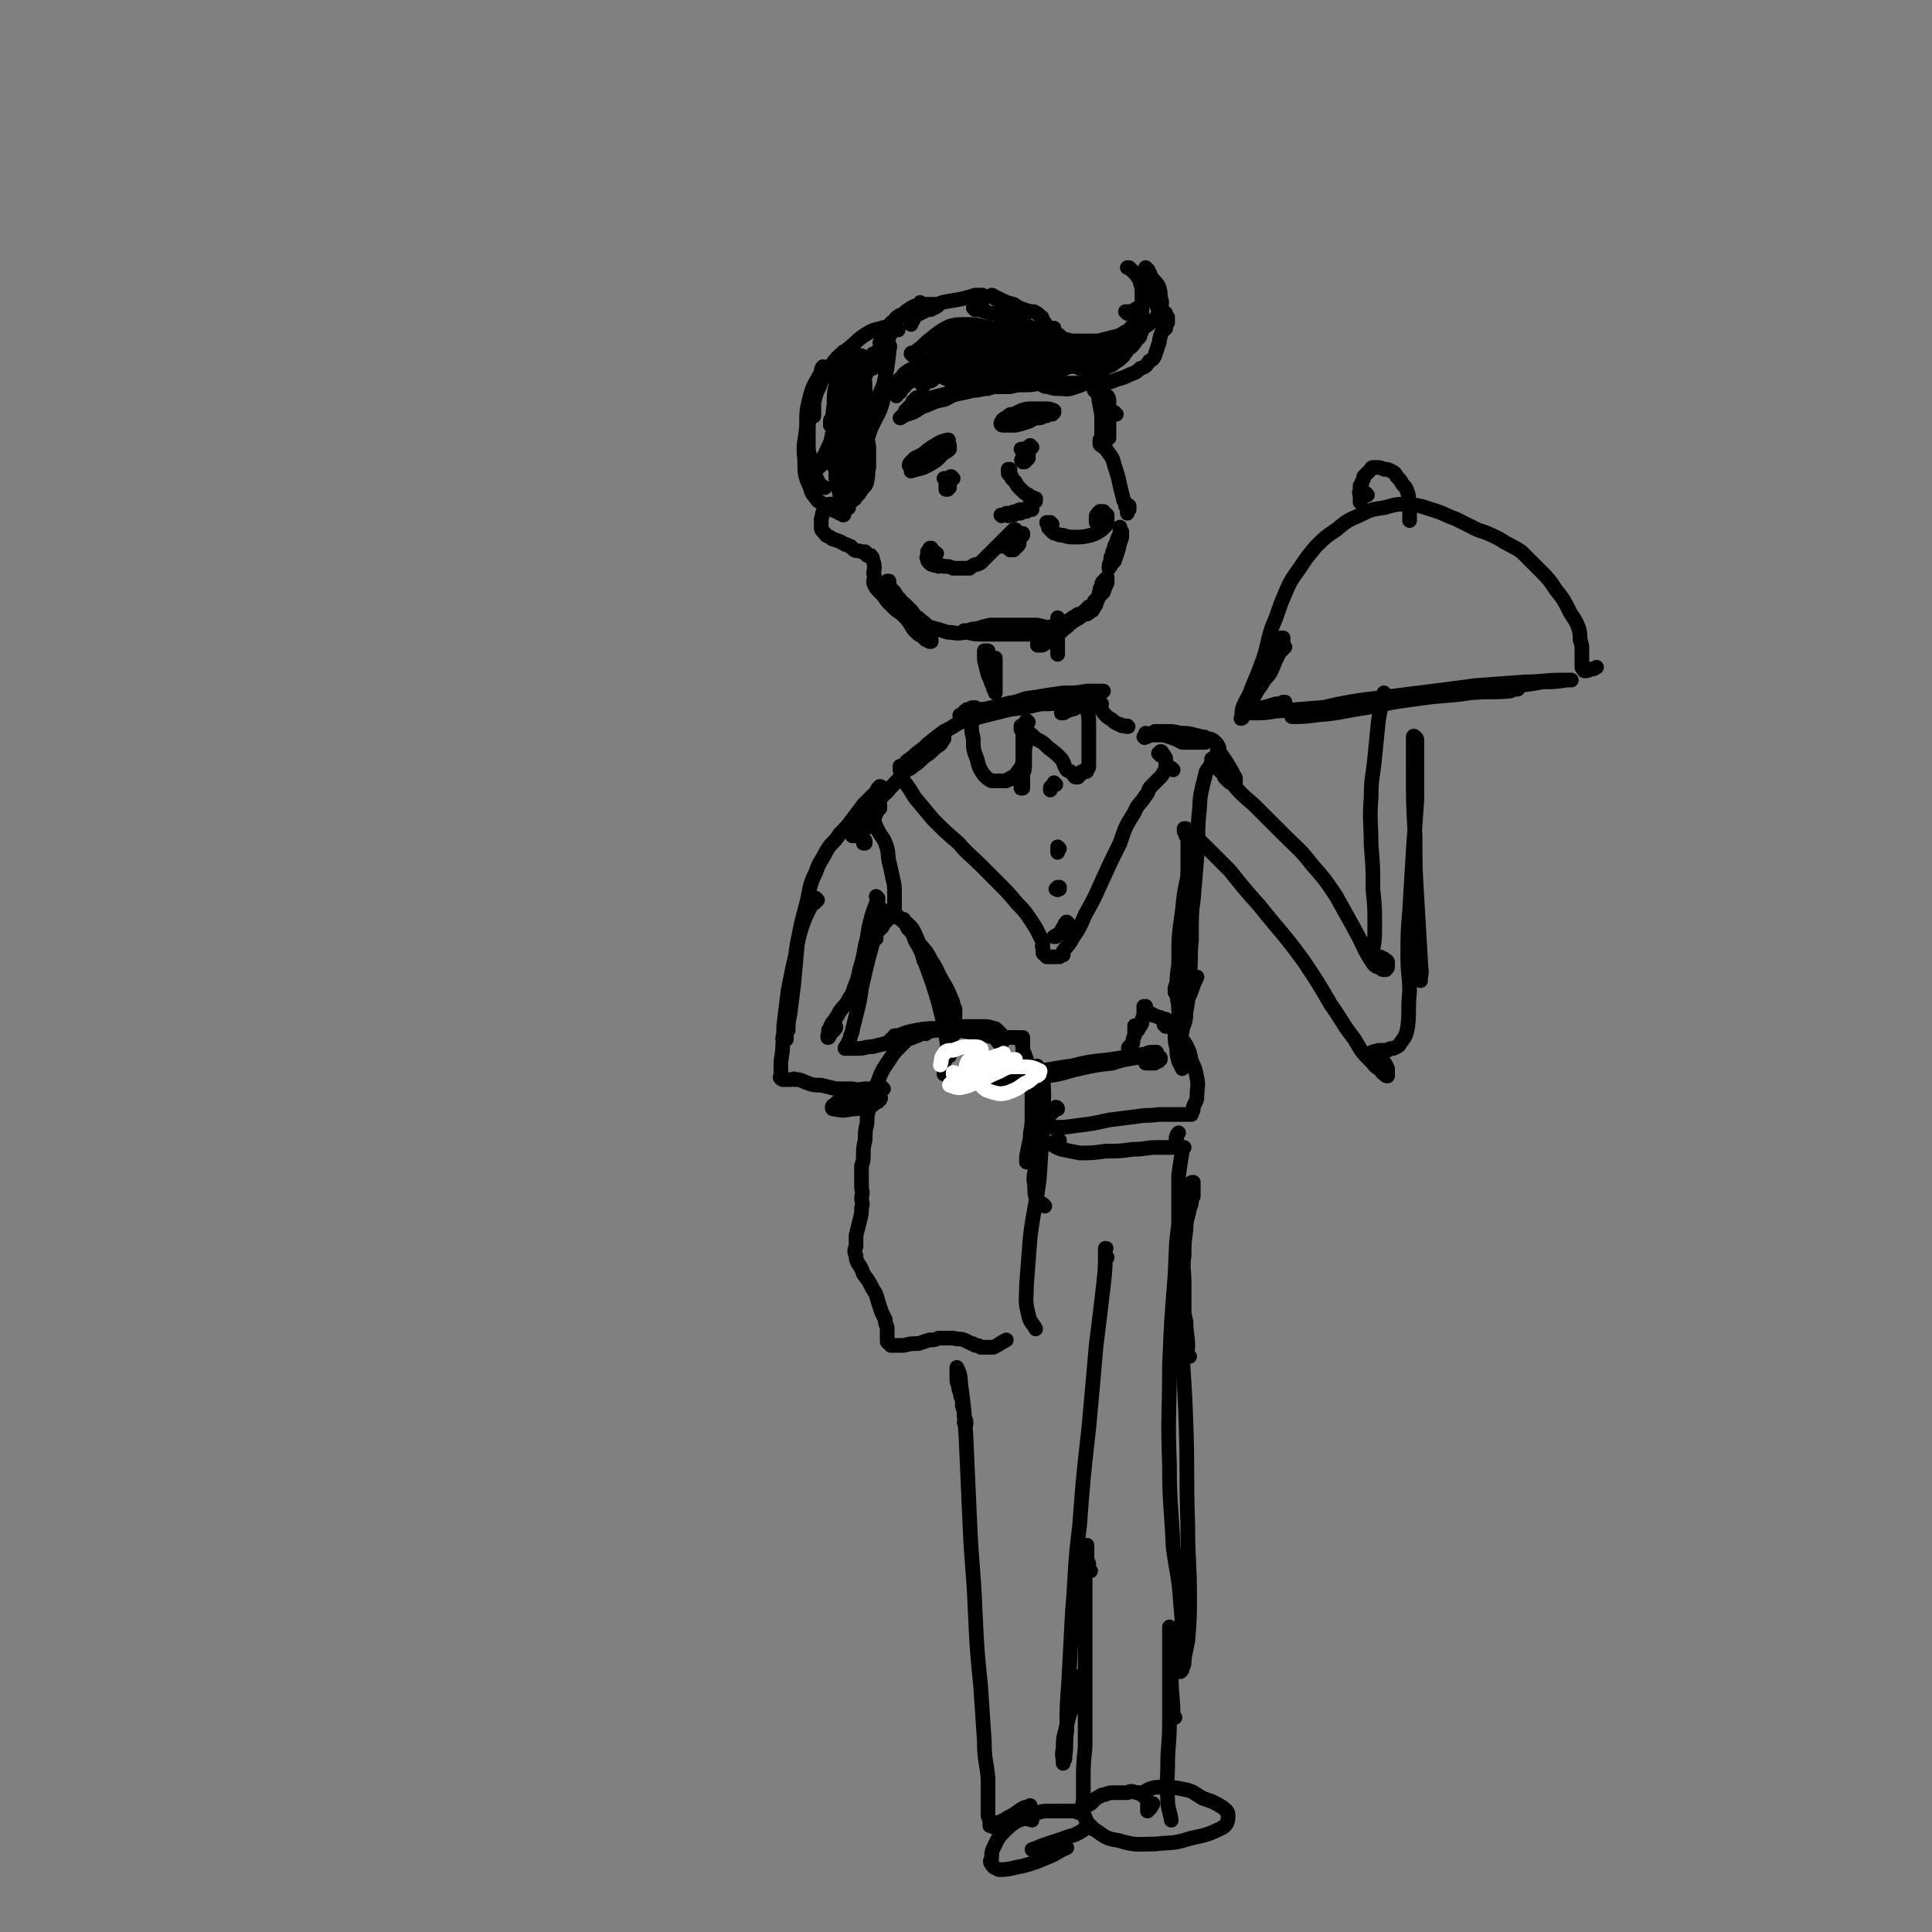 <svg viewBox='0 0 1054 1054' version='1.1' xmlns='http://www.w3.org/2000/svg' xmlns:xlink='http://www.w3.org/1999/xlink'><rect x="0" y="0" width="1054" height="1054" fill="#808080" stroke="none"/><g fill='none' stroke='rgb(0,0,0)' stroke-width='8' stroke-linecap='round' stroke-linejoin='round'><path d='M492,173c-1,0 -1,-1 -1,-1 -1,0 0,1 -1,1 0,1 -1,1 -2,2 -1,1 -1,1 -2,3 -1,1 -1,1 -2,2 0,0 0,0 -1,1 0,0 0,0 0,0 0,0 0,-1 0,-1 0,-1 0,-1 1,-1 0,-1 0,-1 1,-1 0,0 0,0 0,0 -1,2 -1,2 -1,4 -1,2 -1,1 -2,3 -1,2 0,2 -1,3 0,1 0,1 -1,2 0,0 0,0 0,0 0,0 0,0 1,-1 1,-2 1,-2 2,-3 1,-1 1,-1 2,-2 0,-1 0,-1 0,-2 1,0 1,0 1,0 0,0 0,0 -1,1 0,1 -1,1 -1,2 -1,1 -1,1 -2,2 0,0 0,1 -1,1 0,0 0,0 0,0 -1,0 0,0 0,-1 0,-1 -1,-1 0,-3 1,-1 1,-1 2,-3 1,-2 1,-2 2,-3 1,-2 1,-2 3,-3 1,-2 1,-2 4,-3 2,-2 2,-2 5,-4 2,-1 2,-1 5,-2 1,0 1,0 3,0 1,0 1,0 3,0 1,0 1,0 2,0 1,0 1,0 1,0 0,0 0,0 0,0 0,1 1,1 0,1 -1,1 -1,1 -2,1 -1,1 -1,1 -3,1 -1,0 -1,0 -2,1 -1,0 -1,0 -2,1 0,0 -1,0 -1,0 2,-1 2,-2 4,-2 4,-2 4,-2 9,-4 5,-1 6,-1 11,-2 4,-1 4,-1 7,-2 1,0 1,0 2,0 1,0 1,0 2,0 0,0 0,0 0,1 0,1 1,1 0,2 0,1 -1,1 -2,1 0,1 0,1 -1,2 -1,0 -1,0 -2,1 0,0 0,0 0,0 0,0 0,0 0,0 1,1 1,1 1,1 2,0 2,0 3,0 2,1 2,1 3,1 2,1 2,1 4,1 3,1 3,1 5,2 4,1 4,1 8,2 3,1 3,1 6,3 2,1 2,1 3,2 2,1 2,1 3,1 2,1 2,1 3,2 1,0 1,0 2,1 1,0 1,0 2,1 0,0 0,0 1,1 0,0 0,0 0,0 0,0 0,0 0,0 0,-1 0,0 0,-1 -1,0 -1,0 -1,0 -1,-1 -1,-1 -2,-2 -2,-1 -2,-1 -3,-1 -2,-1 -2,-1 -4,-1 -1,-1 -1,-1 -3,-1 0,0 0,0 -1,0 '/><path d='M551,170c0,0 -1,-1 -1,-1 0,0 1,0 0,0 0,1 0,1 0,0 -1,0 -1,0 -1,0 -1,-1 -1,-1 -1,-1 -1,-1 -1,-1 -2,-2 0,-1 0,-1 -1,-2 -1,-1 -1,-1 -2,-1 0,-1 0,-1 -1,-1 0,-1 -1,-1 -1,-1 0,0 0,0 0,0 2,1 2,1 4,2 4,2 4,2 8,3 3,2 3,2 6,3 3,1 3,1 5,1 2,1 2,1 4,3 1,0 0,1 1,2 1,1 1,1 2,3 1,1 1,1 2,2 0,1 0,1 1,2 0,1 0,1 1,2 0,0 0,1 1,1 0,0 0,0 1,0 0,0 0,0 0,0 0,0 0,0 0,-1 0,0 0,0 0,-1 0,0 0,0 0,0 0,0 0,0 0,0 0,0 -1,-1 -1,-1 0,0 1,1 2,1 0,0 0,0 0,0 0,0 0,0 0,0 0,0 0,0 0,0 0,0 0,0 0,0 0,0 0,0 0,0 -1,0 -1,0 -1,0 -1,0 -1,0 -1,0 -1,0 -1,0 -1,-1 0,0 0,0 0,0 0,-1 0,-1 0,-1 0,-1 0,-1 0,-1 0,0 0,0 0,0 0,-1 0,-1 0,-1 0,0 0,0 0,0 0,1 0,0 -1,0 0,0 1,0 1,0 0,1 0,1 0,1 0,1 0,1 0,1 1,0 1,0 1,1 1,0 1,0 1,1 0,0 0,0 1,1 1,0 1,0 1,0 1,1 1,1 2,1 2,1 2,0 3,1 1,0 1,0 3,0 2,0 2,0 5,0 3,0 3,0 7,0 4,-1 4,-1 8,-2 4,-1 4,-1 7,-3 3,-1 3,-2 5,-3 1,-1 2,-1 2,-3 2,-3 2,-3 2,-6 0,-4 0,-4 0,-9 0,-3 0,-3 -1,-6 0,-2 -1,-2 -2,-4 -1,-1 -1,-1 -2,-2 -1,-1 -1,-1 -2,-2 0,0 0,0 -1,0 0,0 0,0 0,0 '/><path d='M615,171c0,0 -1,-1 -1,-1 0,0 0,0 1,0 2,0 2,0 4,-1 3,-2 4,-2 6,-5 2,-1 2,-1 2,-3 1,-2 1,-2 1,-3 0,-2 0,-2 0,-4 0,-2 -1,-2 -2,-4 0,-1 0,-1 -1,-2 0,-1 0,-1 0,-2 -1,0 -1,0 0,0 0,0 0,0 1,1 1,1 1,2 2,4 2,3 2,2 4,5 1,3 1,3 1,6 1,3 1,3 0,6 -1,2 -1,3 -2,5 -3,3 -3,3 -6,5 -4,3 -4,2 -9,4 -3,2 -3,2 -7,3 -2,1 -2,1 -5,1 -1,1 -1,1 -2,1 '/><path d='M500,168c0,0 -1,-1 -1,-1 0,0 0,1 0,2 0,2 -1,1 -1,3 -1,1 -1,1 -1,2 0,0 0,1 0,1 0,0 0,0 1,0 1,-2 1,-2 2,-4 1,-1 1,-1 1,-2 1,-1 1,-2 1,-3 0,0 0,-1 0,-1 0,0 -1,1 -1,2 -1,2 -1,2 -2,4 0,2 0,2 -1,3 0,1 0,1 -1,2 0,1 0,1 0,1 0,0 0,0 0,0 '/><path d='M490,180c0,0 -1,-1 -1,-1 0,0 0,0 0,0 0,0 -1,0 -1,0 0,0 0,0 -1,0 -1,0 -1,0 -2,0 -2,0 -2,-1 -4,0 -4,1 -5,1 -8,3 -5,3 -5,4 -10,8 -5,4 -6,4 -10,10 -4,5 -4,5 -6,11 -2,4 -2,4 -3,9 0,3 0,3 0,5 0,1 0,1 0,2 '/><path d='M450,201c0,0 -1,-1 -1,-1 -1,1 -1,2 -1,3 -3,6 -4,6 -6,13 -2,8 -2,8 -2,17 -1,9 -2,9 -1,18 0,8 0,8 3,15 1,4 2,4 4,7 3,2 3,2 6,4 2,1 2,1 4,2 1,0 1,0 2,1 1,0 1,0 2,0 0,0 0,0 0,1 0,0 0,0 0,0 1,0 0,-1 0,-1 0,0 0,0 0,1 0,0 0,0 0,-1 0,0 0,0 0,-1 0,-1 -1,-1 -1,-2 -1,-4 0,-4 -1,-8 -1,-4 -1,-4 -2,-8 0,-2 0,-2 0,-4 -1,-3 -1,-3 -1,-5 0,-2 0,-2 0,-4 '/><path d='M470,199c0,-1 -1,-1 -1,-1 1,-1 2,0 3,-1 2,-1 2,-2 4,-3 0,-1 0,-1 1,-1 1,-1 1,-1 2,-1 0,0 0,0 1,0 0,-1 0,-1 1,0 0,0 0,0 0,0 1,0 1,0 1,0 1,0 1,0 1,0 0,0 0,0 1,0 0,0 0,0 0,0 -1,0 -1,0 -1,0 0,0 0,0 -1,0 '/><path d='M481,188c-1,0 -1,-1 -1,-1 0,0 0,0 0,0 0,0 1,0 1,0 1,2 1,2 1,4 1,5 1,5 1,11 0,7 1,7 -1,15 -2,9 -3,8 -7,17 -3,9 -3,9 -7,18 -2,8 -2,8 -5,15 -1,3 -1,2 -2,5 0,1 0,1 0,2 0,0 0,1 0,1 2,0 2,0 4,-2 2,-1 1,-1 3,-3 1,-1 1,-1 2,-3 1,-1 1,-1 2,-2 1,-2 1,-2 1,-3 1,-4 0,-4 1,-7 0,-5 0,-6 0,-11 -1,-6 -1,-6 -1,-13 -1,-8 0,-8 -1,-16 0,-6 0,-6 -1,-13 0,-3 0,-3 0,-6 0,-1 0,-1 -1,-2 0,0 -1,0 -1,0 -1,7 -1,7 -2,14 -1,9 -1,9 -2,19 -1,9 -1,9 -2,19 0,5 0,5 -1,11 0,1 0,1 0,2 0,0 0,1 0,1 1,-5 2,-5 3,-9 2,-7 2,-7 3,-14 1,-9 1,-9 2,-17 1,-6 1,-6 1,-11 0,-1 1,-1 0,-1 -1,3 -2,3 -3,7 -2,9 -2,9 -3,18 -2,7 -1,7 -2,15 0,5 0,5 0,9 0,2 -1,3 0,3 2,1 3,1 5,1 2,-1 2,-2 3,-3 '/><path d='M489,214c0,0 -1,0 -1,-1 0,0 0,0 0,0 1,-2 1,-2 1,-3 1,-2 1,-3 3,-4 1,-2 1,-2 4,-4 2,-1 2,-1 5,-1 2,-1 2,-1 4,-2 2,0 2,0 3,-1 0,0 0,0 1,0 0,0 0,0 0,0 0,1 0,1 -1,1 -2,2 -2,1 -5,3 -2,1 -2,1 -4,2 -1,1 -1,1 -2,2 -1,0 -1,0 -2,1 0,0 1,0 1,0 3,-2 3,-2 7,-3 4,-2 4,-2 8,-3 2,-1 2,-1 4,-2 1,0 1,0 2,0 0,0 0,0 1,0 0,0 0,1 0,1 -1,1 -1,1 -1,1 -1,1 -2,1 -3,2 -1,1 -1,1 -2,2 -2,1 -2,1 -3,2 -1,1 -1,1 -3,1 -1,1 -1,1 -2,2 0,0 0,0 -1,0 '/><path d='M489,216c0,-1 -1,-1 -1,-1 0,-1 1,0 1,0 0,0 0,0 0,0 0,1 -1,0 -1,0 0,0 1,0 1,0 1,0 1,-1 2,-1 1,-1 0,-1 1,-2 3,-2 2,-3 5,-4 4,-2 4,-2 8,-4 3,-1 3,-2 6,-2 2,-1 2,-1 5,-1 2,0 2,0 5,0 3,1 3,1 6,2 2,1 2,1 4,1 1,0 1,0 3,0 2,0 2,0 3,0 1,0 1,0 3,0 1,-1 1,-1 1,-1 1,0 1,-1 1,-1 0,0 0,0 -1,0 -2,0 -2,0 -4,0 '/><path d='M505,217c-1,0 -1,-1 -1,-1 -1,0 0,1 0,1 -1,0 -1,0 -1,0 -1,0 -1,0 -1,0 0,0 0,0 -1,0 0,0 0,0 0,0 -1,0 -1,0 -1,0 0,0 0,0 -1,1 0,0 0,1 -1,1 0,1 0,1 -1,2 -1,1 -1,1 -2,2 0,1 0,1 -1,1 0,0 0,0 0,0 0,0 1,0 2,-1 2,-2 2,-2 5,-3 3,-2 4,-2 7,-3 4,-1 4,-1 8,-2 3,-1 3,-1 6,-2 3,-1 3,-1 6,-2 2,-1 2,-1 3,-1 1,-1 1,-1 2,-1 1,-1 1,-1 1,-1 1,0 1,-1 1,-1 0,0 0,0 -1,0 -3,2 -3,2 -7,4 -5,2 -5,2 -10,4 -4,2 -4,2 -8,3 -2,1 -2,1 -5,2 -1,1 -1,1 -2,1 -1,1 -1,1 -1,1 0,0 0,0 0,0 4,-1 4,-1 7,-3 5,-1 5,-1 9,-3 4,-2 4,-2 8,-4 4,-2 4,-2 8,-4 2,-2 2,-2 4,-3 1,-1 1,-1 2,-1 0,-1 1,-1 1,-1 -2,1 -2,1 -4,2 -6,3 -6,3 -11,6 -8,4 -8,4 -16,8 -5,3 -5,2 -11,5 -2,1 -2,1 -4,2 -1,1 -1,1 -2,1 0,0 -1,1 -1,1 0,0 1,0 1,-1 3,-1 3,-1 6,-2 4,-2 4,-3 8,-4 4,-2 4,-2 9,-3 3,-1 3,-2 7,-3 5,-1 5,-1 9,-2 4,0 4,-1 8,-1 1,-1 1,0 3,-1 5,0 5,0 9,0 4,-1 4,-1 8,-1 4,0 4,0 8,-1 4,0 4,0 7,0 3,0 3,0 5,0 3,0 3,0 5,0 3,0 3,0 7,0 4,0 4,1 8,0 4,0 4,0 8,-1 4,-2 4,-1 8,-3 4,-2 4,-1 7,-4 3,-1 3,-1 5,-4 2,-1 2,-1 3,-3 1,-3 1,-3 2,-6 1,-2 0,-2 1,-4 0,-1 0,-1 1,-3 1,-1 1,-1 2,-2 0,-2 0,-2 1,-3 0,-1 0,-1 0,-3 -1,-1 -1,-1 -1,-2 -1,-1 -1,-1 -2,-2 -1,-1 -1,-1 -2,-1 -1,-1 -1,-1 -1,-2 -1,-1 -1,-1 -1,-2 0,0 -1,0 -1,0 0,-1 0,-1 0,-1 0,0 1,0 1,1 1,1 1,1 2,3 0,2 0,2 1,3 0,2 0,2 1,3 0,1 0,1 0,1 0,1 0,1 0,1 0,0 0,0 0,-1 0,-1 0,-1 -1,-1 0,-1 0,-1 0,-2 0,0 0,-1 0,-1 0,0 0,0 -1,0 0,1 0,1 0,2 0,1 0,1 0,2 '/><path d='M609,226c0,0 -1,0 -1,-1 0,0 0,1 0,1 0,0 0,0 0,0 -1,0 -1,0 -1,0 0,-1 0,-1 -1,-1 0,-1 0,-1 -1,-2 0,-2 0,-2 -1,-3 0,-1 0,-1 -1,-2 -1,-1 -1,-1 -2,-2 -1,-1 -1,-1 -2,-1 0,-1 0,-1 -1,-1 0,-1 0,-1 -1,-1 0,0 0,0 0,-1 -1,0 0,0 0,-1 0,0 0,0 0,-1 0,0 0,0 0,0 0,0 0,0 0,0 1,2 1,2 1,3 2,4 1,4 2,8 1,5 1,5 1,9 0,3 0,3 0,6 0,1 0,1 0,3 0,1 0,1 0,2 0,0 0,0 0,0 0,0 0,0 0,-1 0,-4 0,-4 0,-8 0,-4 0,-4 0,-9 0,-2 0,-2 1,-4 0,-1 0,-1 1,-2 0,-1 1,-1 1,-1 1,1 1,2 1,4 0,4 0,4 0,8 0,2 0,2 0,5 0,1 0,1 0,2 0,1 0,1 0,2 0,0 0,0 0,1 0,0 0,0 0,1 '/><path d='M601,241c0,0 -1,-1 -1,-1 0,0 0,0 0,1 0,0 0,0 0,0 0,0 0,0 0,0 0,0 0,0 0,1 0,1 1,1 1,1 2,2 2,1 3,3 3,4 3,4 4,8 2,6 2,6 3,11 1,4 1,4 2,8 1,1 1,1 1,3 1,1 1,1 1,2 0,0 0,0 0,1 0,0 0,0 0,1 0,0 0,0 0,0 0,-1 0,-1 0,-1 0,-1 1,-1 1,-1 0,-1 0,-1 0,-1 0,-1 0,-1 0,-1 0,0 0,0 0,0 0,0 0,0 0,0 '/><path d='M471,258c0,0 -1,0 -1,-1 0,0 0,1 0,1 0,0 0,0 0,1 0,0 0,0 0,0 0,0 0,0 0,0 0,-1 0,-1 -1,-1 '/><path d='M468,254c0,0 -1,-1 -1,-1 0,1 0,2 0,3 0,2 -1,2 -1,3 0,1 -1,1 -1,3 0,0 0,0 0,1 0,0 0,0 0,0 0,-1 0,-1 0,-1 0,-2 0,-2 0,-4 0,-1 0,-1 0,-3 0,-1 0,-1 0,-3 0,-1 0,-2 0,-1 0,0 0,1 -1,3 -1,4 -1,4 -2,8 0,2 0,2 -1,3 0,2 0,2 0,3 0,1 0,1 0,1 '/><path d='M463,277c0,0 0,-1 -1,-1 0,0 0,1 0,1 0,0 -1,0 -1,0 -1,-1 -1,-1 -2,-1 -2,-1 -2,-1 -3,-1 -1,0 -1,0 -3,0 -1,0 -1,0 -2,1 -1,1 -1,1 -1,2 -2,2 -1,3 -2,5 0,2 0,2 0,4 0,2 0,2 2,4 1,2 2,1 4,3 3,1 4,1 7,3 2,0 1,1 3,1 1,1 1,1 2,2 2,1 2,0 4,1 1,0 1,0 2,0 '/><path d='M474,303c0,0 -1,-1 -1,-1 0,0 0,1 0,1 1,0 1,0 1,0 0,0 0,0 1,0 0,0 0,0 0,1 1,0 1,0 1,1 1,3 1,3 1,5 0,2 -1,2 0,4 0,3 -1,3 0,5 1,2 1,2 3,4 2,2 2,2 4,5 2,2 2,2 4,4 2,2 2,1 5,4 2,2 2,2 4,5 1,2 1,2 3,4 1,1 1,1 3,2 1,1 1,1 2,2 1,0 1,0 2,1 0,0 0,0 1,0 0,0 0,0 0,0 0,0 0,0 0,0 0,-1 0,-1 0,-1 -1,-1 -1,-1 -1,-1 -1,-1 -1,-1 -1,-2 '/><path d='M485,318c0,0 -1,-1 -1,-1 0,0 1,0 1,0 0,0 -1,0 -1,0 0,0 0,0 0,1 0,0 0,0 0,0 0,1 0,1 1,2 1,1 1,1 3,3 1,2 1,2 3,4 1,2 1,1 3,3 1,1 1,1 2,2 2,2 2,2 3,4 2,1 2,1 4,3 2,1 2,2 4,3 3,1 4,1 7,2 3,1 3,1 5,1 5,1 5,0 9,0 4,1 4,1 7,1 3,0 3,0 5,0 4,0 4,0 8,0 4,0 4,0 8,0 4,0 4,0 7,0 3,0 3,0 5,0 1,-1 1,0 2,0 2,0 2,0 3,0 1,0 1,0 2,0 0,0 1,0 1,0 1,-1 1,-1 1,-1 0,0 0,-1 0,-1 -1,-1 -1,0 -3,-1 -4,-1 -4,-1 -8,-2 -6,0 -6,0 -11,0 -7,0 -8,0 -15,0 -4,1 -4,1 -7,2 -2,0 -2,0 -5,1 -1,0 -1,0 -2,0 0,0 0,0 0,0 1,0 1,0 2,0 4,0 4,0 7,0 3,0 3,0 6,0 6,0 6,0 11,0 5,0 5,1 11,0 5,0 5,0 10,-2 4,-1 3,-1 7,-2 2,-1 2,-1 4,-2 1,-1 1,-1 3,-2 1,-1 1,-1 2,-1 2,-1 2,-1 3,-2 1,-1 1,-1 2,-2 '/><path d='M612,293c0,-1 -1,-1 -1,-1 0,-1 0,0 0,0 1,0 0,-1 0,-1 0,-1 0,-1 0,-2 0,0 0,0 0,-1 0,0 0,-1 0,0 0,1 1,2 0,4 0,4 0,4 -1,8 -1,3 -1,3 -2,6 -1,1 -1,1 -2,2 0,1 0,1 -1,1 0,1 0,1 0,1 0,-2 0,-2 1,-4 2,-4 2,-4 4,-7 1,-3 1,-3 2,-6 0,-1 0,-1 0,-2 0,0 0,-1 0,-1 -1,1 -1,2 -2,3 -1,3 -1,3 -2,5 0,2 0,2 -1,3 0,2 0,2 -1,3 0,1 0,1 0,1 0,1 0,1 0,1 '/><path d='M558,292c0,0 -1,-1 -1,-1 0,0 1,0 1,0 0,0 0,0 -1,0 0,0 0,0 -1,0 0,0 0,0 0,0 -1,0 -1,0 -2,0 -1,0 -1,1 -2,1 -2,1 -2,1 -3,2 -1,1 -1,1 -2,2 -1,1 -1,1 -2,1 0,1 0,1 0,1 1,0 1,0 2,0 1,0 1,0 2,-1 2,0 2,0 3,-1 1,0 1,0 2,0 0,-1 0,-1 0,-1 0,0 0,0 -1,0 0,1 -1,1 -1,1 -1,1 -1,1 -1,2 0,1 0,1 0,2 0,0 0,0 0,0 1,0 1,0 2,0 1,-1 1,-1 2,-2 1,-1 1,-1 1,-2 0,0 0,-1 0,-1 -1,0 -1,0 -2,0 -1,1 -1,1 -2,2 -1,0 -1,1 -1,1 -1,1 -1,1 -1,1 0,0 0,0 1,0 0,0 1,0 1,0 1,-1 1,-1 2,-2 0,-1 1,-1 1,-1 0,0 0,-1 0,-1 0,0 -1,0 -1,0 0,0 0,0 0,0 0,-1 0,-1 0,-1 0,-1 0,-1 0,-1 0,-1 0,-1 0,-2 0,0 0,0 0,-1 0,0 0,0 0,0 0,-1 0,-1 0,-1 0,0 0,0 0,0 -1,0 -1,0 -1,0 -1,1 -1,1 -1,1 -1,1 -1,1 -2,2 -3,3 -3,3 -6,6 -3,3 -3,3 -5,5 -2,2 -2,2 -4,4 -2,1 -2,1 -3,1 -2,1 -2,1 -3,2 -2,0 -2,0 -4,0 -2,0 -2,0 -5,0 -2,-1 -2,-1 -5,-1 -2,-1 -2,0 -3,0 -2,-1 -2,0 -3,-1 -1,0 -1,0 -2,-1 -1,-1 -1,-1 -1,-2 -1,-1 0,-1 0,-2 0,-1 0,-1 0,-2 1,-1 1,-1 1,-1 0,-1 0,-1 1,-1 0,0 0,0 0,1 1,0 1,0 1,1 1,0 1,0 1,1 0,0 0,0 0,0 0,0 0,0 0,0 1,0 0,0 0,0 0,-1 0,0 0,0 1,0 1,0 1,0 0,0 0,0 0,0 '/><path d='M574,286c-1,0 -1,0 -1,-1 0,0 0,1 0,1 0,0 0,0 -1,0 0,0 0,0 0,0 0,0 0,0 0,0 0,0 0,0 0,0 0,0 -1,-1 -1,-1 0,0 0,1 1,1 0,1 0,1 0,2 1,1 1,1 2,2 1,1 1,1 2,1 2,1 2,1 4,1 3,1 3,1 6,1 4,0 5,0 9,-1 3,-1 3,-1 6,-3 1,-1 1,-1 2,-2 1,-1 1,-1 1,-2 0,-1 0,-1 0,-2 0,-1 0,-1 0,-2 -1,-1 -1,-1 -2,-1 -1,-1 -1,-1 -1,-1 0,0 -1,0 -1,0 0,1 0,1 -1,1 0,1 0,1 -1,2 0,1 0,1 0,1 0,1 0,1 0,1 0,0 0,1 0,1 1,0 1,0 1,0 0,-1 0,-1 1,-1 1,-1 1,-1 1,-2 1,-1 1,-1 1,-2 0,0 0,0 0,-1 0,0 0,0 0,0 -1,0 -1,0 -1,1 -1,0 -1,0 -2,1 -1,0 -1,0 -1,1 0,0 0,0 0,1 0,0 0,0 0,0 '/><path d='M511,249c-1,0 -1,0 -1,-1 -1,0 0,1 -1,1 0,0 0,1 0,1 -1,0 -1,0 -1,0 0,0 0,-1 1,-1 1,-1 2,-1 4,-3 1,-1 1,-1 2,-3 1,-1 1,0 2,-1 0,-1 0,-1 0,-2 1,0 0,0 0,0 -4,1 -4,1 -7,3 -4,2 -3,3 -6,6 -2,1 -2,1 -5,3 -1,1 -1,1 -1,2 -1,1 -1,1 -1,2 0,0 0,1 0,1 3,-1 4,-1 7,-2 4,-2 4,-2 7,-4 2,-2 2,-2 4,-4 2,-1 2,-1 3,-2 0,-1 0,-1 0,-2 0,0 0,-1 -1,-1 -4,0 -4,0 -8,2 -3,1 -3,2 -6,4 -2,1 -2,1 -4,2 -1,1 -1,1 -2,2 -1,1 -1,1 -1,2 1,1 1,1 2,1 4,-1 4,-1 8,-3 3,-1 3,-1 5,-3 2,-1 2,-1 3,-1 0,-1 1,-1 1,-2 1,0 0,-1 1,-1 0,0 0,0 0,-1 '/><path d='M559,228c0,0 0,0 -1,-1 0,0 1,1 1,1 0,0 -1,0 -1,0 -1,0 -1,0 -1,0 0,0 0,0 0,0 0,0 0,0 0,0 0,0 0,0 1,0 1,0 1,0 2,0 3,0 3,0 6,0 2,0 2,0 3,-1 2,0 2,0 3,-1 1,0 1,0 2,0 1,-1 1,-1 1,-1 0,-1 0,-1 0,-1 -2,-1 -3,-1 -5,-1 -3,0 -3,0 -7,0 -3,0 -3,0 -6,1 -2,1 -2,1 -4,2 -2,0 -2,0 -3,1 -1,1 -2,1 -3,2 0,1 -1,1 -1,2 0,0 0,1 1,1 3,0 4,0 7,0 4,-1 4,-1 7,-2 2,-1 2,-1 4,-2 1,0 1,0 2,-1 1,0 1,0 2,0 0,0 0,-1 0,-1 -1,0 -1,0 -2,0 -2,0 -2,0 -3,0 -2,1 -2,1 -3,1 -1,1 -1,1 -1,1 '/><path d='M520,261c-1,0 -1,-1 -1,-1 -1,0 0,0 0,0 -1,1 -1,1 -1,2 -1,0 -1,0 -1,1 -1,1 -1,1 -1,2 0,0 0,0 0,1 0,0 0,0 0,1 0,0 0,0 1,0 0,0 0,0 1,-1 0,0 0,0 0,-1 0,-1 0,-1 0,-1 0,-1 0,-1 -1,-2 0,0 0,0 -1,-1 0,0 0,0 0,0 -1,0 -1,0 -1,0 0,0 0,0 0,0 '/><path d='M563,244c-1,0 -1,0 -1,-1 0,0 0,1 0,1 0,0 -1,0 -1,0 -1,0 0,0 -1,1 0,0 0,0 -1,1 0,0 0,1 -1,2 0,1 0,1 0,2 -1,1 -1,1 0,2 0,0 0,0 0,0 1,0 1,0 1,0 1,-1 1,-1 2,-2 0,-1 0,-1 0,-2 0,-1 0,-1 0,-2 0,-1 0,-1 0,-1 -1,0 -1,0 -2,0 -1,0 -1,0 -2,0 0,0 0,0 0,0 '/><path d='M551,257c0,0 0,-1 -1,-1 0,0 1,0 1,0 0,1 0,0 -1,0 0,0 0,0 0,0 0,0 0,0 0,0 0,1 0,1 0,1 0,1 0,1 0,1 0,1 1,1 1,1 1,1 1,1 1,2 1,1 1,1 2,2 1,2 1,2 2,3 1,1 1,1 2,2 1,1 1,1 3,2 0,1 0,1 1,1 1,0 1,0 2,1 1,0 1,0 1,0 0,0 0,0 0,1 0,0 0,0 0,0 0,1 0,0 -1,1 0,0 0,0 0,0 -1,1 -1,1 -1,1 -1,0 -1,0 -1,1 0,0 0,0 0,0 0,1 0,0 -1,1 0,0 0,0 0,1 -1,0 -1,0 -1,1 -1,0 -1,0 -2,0 -1,1 -1,1 -2,1 -2,0 -2,0 -3,1 -1,0 -1,0 -2,0 -1,1 -1,0 -1,0 -1,0 -1,0 -1,0 -1,0 -1,0 -1,0 -1,0 -1,0 -1,0 0,0 0,0 -1,0 0,0 0,0 0,0 1,1 0,0 0,0 0,0 1,0 1,0 1,0 1,0 2,-1 1,0 1,0 3,0 1,-1 1,-1 3,-1 1,-1 1,-1 2,-1 2,0 2,0 3,0 1,0 1,0 1,0 1,0 1,0 1,0 1,0 1,0 1,0 '/><path d='M567,352c-1,0 -1,-1 -1,-1 0,0 0,0 0,1 0,0 0,0 0,0 1,0 1,0 2,0 1,0 1,0 2,-1 3,-1 3,-2 6,-4 3,-2 3,-3 6,-5 2,-2 2,-2 5,-4 2,-1 2,-1 3,-2 2,-1 2,-1 3,-1 2,-1 1,-1 3,-2 0,-1 1,-1 1,-2 1,-1 1,-1 1,-2 1,-2 1,-2 1,-3 1,-2 0,-2 1,-3 0,-2 0,-2 1,-3 0,-2 0,-2 1,-3 1,0 1,0 1,-1 1,0 1,0 1,-1 0,0 0,0 0,0 0,2 0,2 0,3 -1,2 -1,2 -2,5 -1,1 -1,1 -2,2 -1,1 -1,1 -2,2 0,0 0,0 0,1 0,0 0,0 -1,0 0,0 0,0 0,0 '/><path d='M539,356c0,0 -1,-1 -1,-1 0,0 1,0 1,0 0,1 -1,0 -1,0 0,0 -1,0 -1,0 0,1 0,1 0,1 0,2 0,2 0,4 1,4 1,4 2,8 1,2 1,2 2,5 1,1 0,1 1,2 0,1 0,1 1,2 0,0 0,0 0,1 0,0 0,0 0,0 0,-3 0,-3 0,-5 0,-4 0,-4 0,-8 0,-1 0,-1 0,-3 0,-1 0,-1 0,-2 0,0 0,-1 0,-1 0,0 0,0 0,0 0,2 0,2 0,3 0,1 0,1 0,3 0,1 0,1 0,2 0,1 0,1 0,2 0,1 0,1 0,2 '/><path d='M579,339c0,0 -1,-1 -1,-1 0,0 1,1 1,1 -1,0 -1,-1 -1,-1 -1,0 -1,0 -1,-1 0,0 0,0 0,0 0,0 0,0 0,0 0,1 0,1 0,2 0,4 0,4 0,8 0,2 0,2 0,5 0,1 0,1 0,3 0,0 0,0 0,1 0,1 0,1 0,1 0,-1 0,-1 0,-2 0,-3 0,-3 0,-6 0,-1 0,-1 0,-2 0,-2 1,-2 0,-3 0,0 0,0 0,0 -1,0 -1,0 -1,1 -1,1 -1,1 -1,2 0,1 0,1 0,2 0,1 0,1 0,1 0,1 0,1 0,1 '/><path d='M525,391c-1,0 -1,-1 -1,-1 -1,0 0,1 0,1 0,0 0,0 0,-1 1,0 1,0 2,-1 0,-1 0,-1 1,-1 0,0 0,-1 1,-1 0,0 0,0 1,0 1,0 1,0 2,0 0,0 0,0 1,0 0,0 0,0 0,0 0,0 0,0 0,0 0,1 -1,0 -1,0 1,0 1,0 2,0 4,0 4,0 8,-1 6,-1 6,-2 13,-3 6,-1 6,-1 13,-3 6,-1 6,-1 13,-2 7,0 7,0 13,-1 3,0 4,0 7,0 1,0 1,0 1,0 1,0 1,0 1,0 -1,1 -2,1 -3,1 -5,0 -5,0 -10,0 -7,1 -7,0 -14,1 -7,1 -8,1 -15,2 -9,3 -9,3 -18,6 -6,2 -6,2 -11,4 -1,0 -1,1 -3,1 0,0 0,0 0,0 3,0 4,0 7,-1 8,-2 8,-2 16,-4 8,-1 8,-1 17,-3 6,0 6,0 12,-1 3,0 3,0 6,0 1,0 1,0 1,1 1,0 1,0 0,0 0,1 0,1 0,2 -1,1 -2,1 -3,1 -1,1 -1,0 -2,1 -1,0 -1,1 -2,1 -1,0 -1,0 -1,0 0,0 0,0 0,0 '/><path d='M561,394c-1,-1 -1,-1 -1,-1 0,0 0,0 0,0 0,0 0,0 0,0 0,0 0,0 0,0 0,0 0,0 0,1 0,0 0,0 0,1 -1,3 0,3 0,5 -1,5 0,5 -1,9 0,4 0,4 0,8 0,3 0,3 -1,5 0,2 0,2 0,3 0,2 0,2 0,3 0,1 0,1 0,2 0,0 0,0 -1,0 0,0 0,0 0,0 0,-2 0,-2 0,-4 0,-1 0,-1 0,-3 0,-2 0,-2 0,-4 1,-3 1,-3 1,-5 0,-2 0,-2 0,-4 0,-2 0,-2 0,-4 0,-1 0,-1 0,-3 0,-1 0,-1 0,-3 0,-1 0,-1 0,-1 -1,-1 -1,-1 -1,-1 0,-1 0,-1 0,-1 0,-1 0,-1 0,-1 0,0 0,0 0,0 0,0 0,0 0,0 1,1 1,1 2,2 3,2 3,2 6,5 4,2 4,2 7,5 4,3 4,3 7,6 2,3 1,3 3,6 1,1 1,0 2,1 1,1 1,1 2,2 0,0 0,1 1,1 0,0 0,0 1,0 0,0 0,0 0,0 0,0 0,0 1,-1 0,0 0,0 0,0 0,-1 0,-1 1,-1 0,-1 0,-1 0,-1 0,0 0,0 0,0 1,0 1,0 1,0 0,0 0,0 0,0 1,0 1,0 1,0 0,0 0,0 0,0 1,0 1,0 1,-1 0,0 0,0 0,-1 1,0 1,0 1,-1 0,-2 0,-2 0,-4 0,-4 0,-4 0,-9 0,-5 0,-5 0,-10 0,-4 0,-4 -1,-8 0,-1 0,-1 0,-3 0,0 0,0 0,-1 0,-1 0,-1 0,-1 0,0 1,0 1,0 '/><path d='M557,421c0,0 0,0 -1,-1 0,0 1,1 1,1 0,0 -1,0 -1,0 -1,0 -1,0 -1,1 -1,0 0,0 -1,1 0,0 0,0 -1,1 0,0 0,0 -1,0 0,1 0,1 -1,1 -1,0 -1,0 -2,1 -1,0 -1,0 -2,0 -1,0 -1,0 -2,0 -2,0 -2,0 -4,0 -2,-1 -2,-1 -4,-3 -3,-4 -3,-5 -4,-9 -2,-5 -2,-5 -2,-11 -1,-4 -1,-4 -1,-9 0,-1 0,-1 0,-3 0,-1 0,-1 0,-1 0,-1 0,-1 0,-2 0,0 0,0 0,0 0,-1 0,-1 0,-1 0,-1 0,-1 1,-1 0,0 0,0 1,0 '/><path d='M576,428c0,0 -1,0 -1,-1 0,0 0,1 0,1 0,0 0,0 0,0 1,0 0,0 0,-1 0,0 0,1 0,1 -1,1 -1,1 -1,1 0,0 -1,0 -1,1 0,0 0,0 0,1 0,0 0,0 0,0 '/><path d='M578,463c0,0 -1,-1 -1,-1 0,0 0,0 0,0 0,0 0,0 0,0 0,1 0,1 0,1 0,0 0,0 0,0 0,0 0,0 0,1 0,0 0,0 0,0 0,1 0,1 0,1 '/><path d='M578,485c0,0 -1,-1 -1,-1 0,0 1,0 1,0 0,1 -1,1 -1,1 0,0 0,0 0,0 0,0 0,0 0,0 0,0 0,0 0,0 0,1 0,0 -1,0 '/><path d='M583,504c-1,0 -1,-1 -1,-1 -1,0 0,1 -1,1 0,1 0,1 -1,2 -1,1 0,1 -1,2 -1,1 -1,1 -2,2 -1,0 -1,1 -1,1 -1,0 -1,0 -1,0 0,0 0,0 0,0 0,0 0,0 0,0 0,0 0,0 0,0 0,0 0,0 0,0 0,0 0,0 0,0 1,0 1,0 1,0 0,0 0,0 0,0 '/><path d='M528,392c0,0 0,-1 -1,-1 0,0 1,0 1,0 0,1 0,0 -1,0 0,1 0,1 0,1 -1,1 -1,1 -1,1 -2,1 -2,1 -4,2 -3,2 -3,2 -7,4 -4,3 -4,3 -9,7 -4,4 -4,4 -8,8 -1,2 -1,2 -3,4 -1,1 -1,1 -2,2 0,0 0,0 0,0 2,0 3,0 5,-2 5,-3 4,-4 9,-7 3,-3 3,-3 6,-5 1,-1 1,-2 2,-3 0,0 0,0 0,-1 0,0 0,0 0,0 -4,1 -4,1 -7,3 -4,3 -4,3 -8,6 -2,2 -2,2 -5,4 -1,1 -1,1 -1,2 0,0 0,0 0,0 '/><path d='M492,419c0,0 0,-1 -1,-1 0,0 1,0 1,0 0,0 0,0 0,0 -1,0 -1,0 -1,0 0,0 0,0 0,1 0,0 0,1 0,1 1,3 1,3 2,6 3,4 3,4 6,9 5,6 5,6 10,12 7,7 7,7 14,13 5,6 6,6 12,12 4,4 4,4 9,9 6,6 6,6 11,12 4,4 4,4 8,10 2,3 2,3 4,7 1,2 1,2 2,4 0,2 -1,2 0,3 0,2 0,2 0,3 1,1 1,1 2,2 1,0 1,0 3,0 1,0 1,0 2,0 1,0 1,0 2,0 1,-1 1,-1 1,-1 1,0 1,0 1,0 0,0 0,0 0,0 0,0 0,0 0,0 0,0 0,0 0,0 0,-1 0,-1 0,-1 0,0 0,0 0,0 0,0 0,0 0,0 0,-1 0,-1 0,-1 2,-3 3,-3 5,-7 4,-6 4,-6 7,-13 5,-9 5,-9 9,-18 5,-11 5,-11 10,-21 3,-9 3,-9 8,-17 2,-5 3,-4 6,-9 2,-2 1,-3 3,-5 2,-2 2,-2 4,-4 2,-2 2,-2 3,-4 1,-1 1,-1 1,-3 0,-1 0,-1 0,-2 0,-1 0,-1 0,-2 0,-1 -1,-1 -1,-2 0,0 -1,0 -1,-1 0,0 0,0 -1,-1 0,0 0,0 0,0 0,0 0,0 0,0 1,1 0,0 0,0 0,0 0,0 0,0 1,0 1,0 0,1 0,0 0,0 0,0 0,0 0,0 0,0 0,0 0,0 0,0 0,0 0,-1 0,0 0,0 0,0 0,0 0,0 0,0 0,0 0,1 0,1 0,1 0,0 0,0 0,0 0,0 0,-1 -1,-1 0,0 1,0 1,1 '/><path d='M601,384c-1,0 -1,-1 -1,-1 0,0 0,0 0,0 0,0 0,0 0,1 0,0 0,0 0,1 0,1 0,1 1,2 1,2 1,2 3,4 1,1 2,1 3,2 1,1 1,1 3,2 1,0 1,0 2,1 1,0 1,0 2,0 1,1 1,0 1,0 0,0 0,0 0,0 1,1 0,0 0,0 '/><path d='M494,420c0,0 0,-1 -1,-1 0,0 1,1 1,1 0,0 -1,0 -1,1 -1,1 -1,1 -2,3 -3,4 -4,4 -7,8 -4,3 -3,4 -7,7 -3,5 -3,4 -7,9 -2,2 -2,3 -4,5 0,1 0,1 -1,2 0,1 0,1 0,1 2,-1 3,-1 5,-2 3,-3 3,-3 6,-6 2,-3 1,-3 3,-6 0,-1 0,0 1,-1 0,-1 0,-2 0,-2 -1,1 -2,1 -3,2 -2,3 -2,3 -5,6 -2,3 -2,3 -4,5 0,1 0,1 0,2 -1,1 -1,1 -1,2 0,0 1,0 1,0 '/><path d='M472,460c0,0 -1,0 -1,-1 0,0 0,1 0,1 0,0 0,0 0,0 0,0 0,0 0,0 0,-1 1,-1 1,-1 0,0 0,0 0,0 0,0 0,0 0,0 0,0 -1,-1 -1,-1 0,0 1,0 1,1 0,0 0,0 0,1 0,0 0,0 0,0 '/><path d='M478,451c0,0 -1,-1 -1,-1 0,0 0,0 0,1 0,0 0,0 0,0 1,0 0,-1 0,-1 0,0 0,0 0,1 0,0 0,0 0,0 0,0 0,0 0,0 0,0 0,0 0,0 0,0 0,0 0,0 0,1 0,0 -1,0 0,0 1,0 1,0 0,0 0,0 0,0 0,1 0,0 -1,0 0,0 1,0 1,0 0,0 0,0 0,0 0,1 0,0 -1,0 0,0 1,0 1,0 0,0 0,0 0,0 0,0 0,0 0,0 0,0 0,0 0,0 0,0 0,0 0,0 0,0 0,0 0,0 0,0 0,-1 -1,-1 0,0 1,0 1,1 0,0 0,0 0,0 0,0 0,-1 -1,-1 0,0 1,1 1,1 0,0 0,0 0,0 0,0 0,0 0,0 0,0 0,-1 -1,-1 0,0 1,0 1,1 0,0 0,0 0,0 0,0 0,-1 -1,-1 0,0 1,0 1,1 0,0 0,0 0,0 0,0 0,-1 -1,-1 0,0 1,0 1,1 0,0 0,0 0,0 0,0 0,-1 -1,-1 0,0 1,0 1,1 0,0 0,0 0,0 0,0 0,-1 -1,-1 0,0 1,0 1,1 0,0 0,0 0,0 0,0 0,-1 -1,-1 0,0 1,0 1,1 0,0 0,0 0,0 0,0 0,0 0,0 0,0 0,0 0,0 0,0 -1,-1 -1,-1 0,0 1,0 1,0 0,0 0,0 0,0 0,0 0,0 0,0 0,0 0,0 0,0 0,-1 0,-1 0,-1 0,0 0,0 0,0 0,0 0,0 0,-1 0,0 0,0 0,0 0,1 -1,0 -1,0 0,0 1,0 1,1 1,2 1,2 2,4 2,4 3,4 4,7 2,5 1,5 2,10 1,4 1,4 2,9 1,4 1,4 1,9 0,3 0,3 0,6 0,2 0,2 -1,3 0,2 0,2 -1,3 -1,1 -1,1 -2,2 -1,1 -1,1 -2,2 -1,1 0,1 -1,2 -1,1 -1,1 -2,2 -1,1 -1,1 -1,2 -1,1 -1,1 -1,1 0,1 0,1 0,1 0,0 0,0 1,0 '/><path d='M490,500c-1,0 -1,-1 -1,-1 -1,0 -1,1 -1,1 -1,0 -1,0 -2,0 -1,0 -1,0 -1,0 -1,0 -1,-1 -1,-1 0,0 0,-1 0,-1 0,0 1,0 1,0 4,2 4,2 7,4 5,5 4,5 8,11 4,5 5,5 8,11 4,6 3,6 6,11 3,5 3,5 5,10 1,2 1,2 1,4 1,1 1,1 1,2 0,1 0,1 0,2 0,1 0,1 0,2 0,0 0,0 -1,0 0,0 -1,0 -1,-1 -2,-4 -2,-4 -4,-8 -3,-5 -3,-6 -5,-11 -3,-6 -3,-6 -6,-11 -1,-4 -1,-4 -3,-8 -2,-3 -2,-3 -3,-7 -1,-2 -2,-1 -3,-3 0,-1 0,-1 -1,-2 0,-1 0,-1 -1,-2 0,0 0,-1 0,0 3,3 4,3 6,7 4,9 3,9 6,17 4,11 4,11 7,21 3,7 2,7 4,15 1,4 1,4 2,8 0,2 0,2 0,4 0,0 0,0 0,1 0,1 0,1 0,1 0,-1 0,-2 -1,-5 -1,-6 -1,-6 -2,-12 -2,-8 -2,-8 -4,-16 -1,-4 -1,-4 -1,-9 -1,0 0,0 0,-1 0,0 0,0 0,0 1,4 1,4 2,9 1,6 1,6 2,13 1,5 1,5 3,9 0,2 1,2 1,5 0,0 0,0 0,1 0,1 0,1 0,2 0,0 0,0 0,0 0,-1 0,-1 0,-1 0,-1 0,-1 0,-2 0,0 0,0 0,-1 0,-1 0,-1 1,-2 0,-1 0,0 0,-1 1,0 1,0 1,-1 0,0 0,0 0,-1 0,0 0,0 0,0 0,0 0,0 0,0 1,0 0,-1 0,-1 0,0 0,1 1,1 0,0 0,0 0,0 0,0 0,0 0,0 0,0 0,0 0,0 1,0 1,0 1,0 0,0 0,0 0,0 0,0 0,0 0,-1 0,0 0,0 0,0 0,0 0,0 0,0 0,0 0,0 1,-1 0,0 0,0 0,0 0,0 0,0 0,0 0,0 0,0 0,0 0,0 0,-1 -1,-1 0,0 1,1 1,1 0,0 0,0 0,0 0,0 0,-1 -1,-1 0,0 1,1 1,1 0,0 0,0 0,0 0,0 0,-1 -1,-1 0,0 1,1 1,1 0,0 0,0 0,0 0,0 0,-1 -1,-1 0,0 1,1 1,1 0,0 0,0 0,0 0,0 0,0 -1,0 0,0 0,0 0,0 0,0 0,0 0,0 0,0 0,0 0,0 -1,0 -1,0 -1,0 0,0 0,0 -1,0 0,0 0,1 0,1 0,0 0,0 0,0 0,0 0,0 0,0 0,1 0,0 -1,0 0,0 1,0 1,0 0,0 0,0 0,1 0,0 0,0 0,0 0,0 0,-1 -1,-1 0,0 1,0 1,1 0,0 0,0 0,0 0,0 0,-1 -1,-1 0,0 1,0 1,1 0,0 0,0 0,0 0,0 0,-1 -1,-1 '/><path d='M640,420c0,0 -1,-1 -1,-1 0,0 0,0 0,0 0,0 0,0 0,0 '/><path d='M516,578c0,0 -1,-1 -1,-1 0,0 0,0 0,1 0,1 0,1 0,1 0,1 0,1 0,2 0,1 0,1 0,2 0,0 0,0 0,1 0,0 0,0 0,1 0,0 0,0 0,1 3,1 3,1 7,1 9,1 9,2 18,2 13,-1 13,-1 25,-3 13,-2 13,-3 26,-6 10,-2 10,-1 21,-3 6,-1 6,-1 13,-2 2,-1 2,-1 5,-1 0,0 1,0 1,0 -1,0 -2,0 -3,0 -7,2 -7,3 -14,4 -9,2 -9,1 -17,2 -8,1 -8,1 -16,2 -6,1 -6,1 -12,2 -4,0 -4,0 -8,1 -2,0 -2,0 -4,1 -1,0 -2,0 -2,1 0,0 1,1 2,1 7,0 7,0 14,-1 9,-1 9,-2 18,-4 9,-2 9,-2 18,-3 6,-2 6,-2 13,-3 4,-1 4,0 8,-1 2,0 2,0 4,0 0,0 0,1 1,1 0,0 0,0 0,1 0,0 0,0 -1,1 -1,0 -1,0 -2,1 -1,0 -1,0 -2,0 0,0 0,0 -1,0 0,0 0,0 -1,0 0,0 0,0 -1,0 0,0 0,0 0,0 0,0 0,0 0,0 0,0 0,0 0,0 0,0 0,0 0,-1 0,0 0,1 0,1 0,0 0,0 0,0 1,0 1,-1 1,-1 1,0 1,0 1,-1 0,0 0,0 0,-1 0,0 0,0 0,0 0,-1 0,-1 0,-1 '/><path d='M649,464c0,0 0,0 -1,-1 0,0 1,0 1,0 0,-1 0,-1 0,-2 0,-1 0,-1 0,-2 0,0 -1,-1 -1,0 0,7 0,7 0,15 0,14 0,14 -1,27 0,18 0,18 -1,36 0,10 0,10 -1,19 0,3 0,3 0,6 0,1 0,1 -1,2 0,0 0,0 0,0 2,-6 3,-6 3,-12 2,-10 1,-10 2,-21 1,-9 0,-9 1,-18 0,-14 0,-14 1,-27 0,-9 0,-9 0,-18 0,-1 0,-2 0,-2 0,0 0,1 0,2 -1,11 -1,11 -2,22 -1,16 -1,16 -1,31 -1,9 -1,9 -1,17 0,3 0,4 0,7 0,0 1,0 1,0 3,-6 2,-6 5,-12 '/><path d='M626,401c0,0 0,-1 -1,-1 0,0 1,0 1,1 0,0 0,0 -1,0 0,1 0,1 -1,1 0,0 0,0 0,0 1,1 0,0 0,0 0,0 1,0 1,0 1,0 1,0 2,-1 2,0 2,0 3,0 5,0 5,0 9,0 4,-1 4,-1 8,0 2,0 2,0 5,0 1,1 1,1 2,1 1,0 2,0 3,0 0,1 1,1 1,1 0,1 0,1 0,1 0,1 0,1 -1,1 0,0 -1,0 -2,0 -1,0 -1,0 -2,0 -2,0 -2,0 -4,0 -2,0 -2,0 -4,0 -2,-1 -2,-1 -4,-2 -3,-1 -3,-1 -6,-2 -1,-1 -1,-1 -3,-1 0,-1 0,-1 -1,-1 -1,0 -1,0 -1,0 0,0 0,0 1,0 2,0 2,0 4,0 5,0 5,0 9,1 4,0 4,0 8,1 4,1 4,1 7,2 1,0 1,0 3,1 1,1 1,1 2,2 0,1 1,1 1,2 0,0 0,1 0,1 0,1 0,1 -1,2 0,1 0,1 -1,2 -1,1 -1,1 -1,2 -1,1 -1,1 -1,2 0,1 0,1 -1,1 -1,2 -1,1 -2,3 -1,4 -1,4 -2,8 -2,8 -1,8 -2,16 -1,11 0,11 -1,22 -1,12 -1,12 -2,24 -2,14 -2,14 -5,27 -1,8 -2,8 -3,15 -1,3 -1,3 -2,6 0,1 0,1 0,2 0,0 0,1 0,0 1,-3 2,-3 3,-7 2,-7 2,-7 3,-13 2,-10 2,-10 2,-20 1,-10 1,-10 1,-20 0,-3 0,-3 0,-7 0,0 0,-1 -1,0 0,1 -1,1 -1,4 -2,9 -2,9 -3,19 -2,14 -2,14 -2,29 -1,7 -1,7 -1,15 0,5 1,5 1,10 0,1 0,1 0,1 '/><path d='M481,430c0,-1 -1,-1 -1,-1 0,0 0,0 0,0 0,1 0,1 -1,1 -1,2 -1,2 -2,3 -3,3 -3,3 -6,6 -3,4 -3,4 -6,8 -3,4 -3,4 -7,8 -3,5 -4,4 -7,9 -3,6 -4,6 -6,12 -4,8 -3,9 -5,17 -3,11 -3,11 -5,22 -1,11 -1,11 -2,22 -1,8 -1,8 -2,16 -1,5 -1,5 -1,9 -1,1 -1,1 -1,3 0,1 0,1 0,2 0,0 0,0 0,0 -1,0 -1,0 -1,0 0,0 0,0 0,0 0,0 0,0 0,0 -1,0 -1,0 -1,0 0,0 0,0 0,0 0,0 0,0 0,-1 0,0 0,-1 1,-1 0,-2 0,-2 0,-3 '/><path d='M479,490c0,0 -1,-1 -1,-1 0,0 1,1 1,2 0,1 -1,1 -1,2 -2,5 -2,5 -3,9 -2,7 -1,7 -3,14 -1,6 -1,6 -3,13 -1,5 -1,5 -3,10 -1,4 -2,4 -4,8 -2,3 -2,2 -4,5 -1,2 -1,2 -3,5 -1,1 -1,1 -2,3 0,1 0,1 -1,2 0,1 0,1 0,3 -1,0 0,0 0,1 0,0 -1,0 0,0 0,0 0,0 0,0 1,-1 0,-1 1,-2 1,-1 1,-1 2,-2 1,-1 1,-1 1,-2 '/><path d='M482,497c0,0 -1,-1 -1,-1 0,0 0,0 0,1 0,0 0,-1 0,-1 0,0 0,0 0,0 0,0 0,0 0,0 0,1 0,1 0,2 -2,4 -2,4 -3,9 -2,7 -2,8 -4,15 -2,8 -2,8 -4,17 -1,7 -1,7 -3,15 -1,4 -1,4 -2,8 0,1 0,1 -1,3 0,1 0,1 -1,3 0,1 0,1 -1,2 0,0 0,0 0,0 0,1 0,1 0,1 0,0 0,0 0,0 0,0 0,0 0,0 -1,0 0,0 0,0 -1,1 -1,0 -1,1 0,0 0,0 0,0 0,0 0,0 0,0 0,0 0,0 1,0 0,0 0,0 1,0 2,0 2,0 5,0 4,0 4,-1 8,-1 4,-1 4,-1 8,-2 2,0 2,0 3,0 2,0 2,0 3,0 0,0 0,0 1,0 '/><path d='M486,570c0,0 -1,-1 -1,-1 0,0 0,1 1,1 0,0 -1,-1 0,-1 0,-1 0,-1 0,-2 2,-1 2,-1 4,-2 5,-2 5,-2 10,-3 6,-1 7,-1 14,-1 6,-1 6,0 12,-1 5,0 5,0 10,0 3,0 3,0 6,1 1,0 1,0 2,1 1,1 1,1 2,2 0,1 1,1 1,2 0,0 0,1 0,1 0,1 0,1 0,1 0,1 -1,1 -1,1 0,0 0,0 -1,0 -1,-1 -1,-1 -1,-2 -3,-2 -3,-2 -5,-3 -5,-2 -5,-2 -10,-3 -5,-1 -5,-1 -10,0 -6,0 -6,0 -12,1 -6,0 -6,0 -11,1 -2,1 -2,1 -5,2 -1,0 -1,0 -2,0 0,0 -1,0 -1,0 0,0 1,0 2,0 5,-1 5,-1 9,-2 6,0 6,0 12,-1 6,0 6,0 12,0 6,1 6,1 11,2 5,1 5,1 9,2 2,0 2,0 3,0 2,0 2,0 3,0 1,0 1,0 2,0 1,0 1,0 2,0 0,0 0,0 1,0 0,0 0,0 0,0 1,0 1,0 1,0 0,0 0,0 1,0 0,0 0,0 1,0 0,0 0,0 1,0 0,1 0,1 0,1 0,1 0,1 0,1 0,1 -1,1 0,2 0,1 0,1 0,3 1,2 1,2 2,5 1,5 1,5 2,10 1,6 1,6 1,11 0,6 0,6 0,11 0,6 -1,6 -1,11 -1,5 -1,5 -2,10 0,2 0,2 0,3 '/><path d='M505,564c-1,0 -1,-1 -1,-1 -1,0 -1,0 -1,1 0,0 0,0 -1,0 -1,1 -1,1 -2,1 -1,1 -1,0 -2,1 -2,1 -2,0 -3,1 -2,2 -2,2 -4,4 -3,3 -3,3 -5,6 -2,3 -2,3 -4,6 -2,4 -2,4 -3,7 -2,4 -2,4 -3,7 -1,4 -1,4 -2,8 -1,4 -1,4 -1,8 -1,4 -1,4 -1,9 -1,4 -1,4 -1,8 0,3 0,3 -1,6 0,4 0,4 0,7 0,2 0,2 0,4 0,3 1,3 0,6 0,3 1,3 0,6 0,3 0,3 -1,7 -1,4 -1,4 -2,8 0,3 0,3 0,6 -1,2 -1,3 0,5 0,2 0,2 1,4 2,3 2,3 3,6 3,4 3,4 5,8 2,3 2,3 3,7 1,3 1,3 2,6 1,2 1,2 2,4 0,2 0,2 1,4 0,1 0,1 0,3 0,1 0,1 0,3 0,1 0,1 0,2 1,0 1,0 1,1 1,0 1,1 1,1 1,0 1,0 2,0 3,0 3,0 5,0 4,-1 4,-1 8,-1 3,-1 3,-1 6,-2 3,0 3,0 5,-1 1,0 1,0 3,0 2,0 2,0 5,0 3,1 3,0 6,1 2,1 2,1 4,2 1,0 1,0 2,1 2,0 2,0 3,1 1,0 1,0 2,0 1,0 1,0 2,0 1,0 1,0 3,0 4,-2 3,-2 7,-4 '/><path d='M570,658c0,0 -1,-1 -1,-1 0,0 0,1 0,0 -1,-1 -3,-1 -4,-4 -1,-4 0,-4 -1,-9 0,-5 1,-5 1,-10 0,-4 0,-4 0,-9 0,-2 1,-2 0,-5 0,-3 0,-2 0,-5 -1,-4 -1,-4 -1,-7 0,-6 0,-6 0,-12 0,-5 -1,-5 0,-10 0,-2 0,-2 1,-4 0,0 1,-1 1,0 2,3 3,3 3,7 1,11 0,11 0,23 -1,15 -1,15 -2,31 -2,16 -3,16 -5,32 -1,13 -1,13 -2,26 0,8 -1,8 1,16 1,5 2,4 4,8 '/></g>
<g fill='none' stroke='rgb(255,255,255)' stroke-width='8' stroke-linecap='round' stroke-linejoin='round'><path d='M521,586c0,-1 -1,-1 -1,-1 0,0 0,1 0,1 2,0 2,0 4,0 4,-1 5,-1 9,-2 4,-2 4,-3 8,-5 2,-1 2,-1 4,-3 1,0 1,0 2,-1 0,0 1,-1 0,0 -3,1 -4,1 -8,3 -6,2 -6,2 -11,6 -4,2 -4,2 -7,5 -1,1 -2,1 -2,2 -1,0 -1,1 -1,1 3,1 4,2 8,1 7,-2 6,-3 12,-5 5,-3 5,-2 10,-5 3,-1 3,-1 6,-3 0,-1 0,-1 0,-1 0,-1 0,-1 0,-1 -5,0 -5,0 -9,2 -4,2 -4,2 -7,5 -2,1 -2,1 -2,3 0,2 -1,3 0,5 2,2 3,2 6,3 4,1 4,1 8,0 5,-2 5,-2 9,-5 3,-1 3,-2 6,-4 1,0 1,0 2,-1 0,-1 1,-2 0,-2 -4,-2 -5,-2 -10,-2 -7,0 -7,0 -14,1 -5,0 -5,0 -11,0 -2,0 -2,0 -4,0 0,0 -1,0 -1,0 0,-2 0,-2 1,-4 2,-2 2,-2 5,-4 1,0 1,0 2,-1 0,-1 1,-1 0,-2 -1,-1 -2,-1 -4,-1 -6,0 -6,0 -11,2 -3,0 -4,0 -5,2 -2,2 -1,3 -2,6 '/></g>
<g fill='none' stroke='rgb(0,0,0)' stroke-width='8' stroke-linecap='round' stroke-linejoin='round'><path d='M666,414c0,-1 -1,-1 -1,-1 0,-1 0,0 0,0 0,0 0,0 0,0 1,0 0,0 0,0 0,-1 0,0 0,0 1,0 0,0 0,0 0,-1 1,-1 0,-1 0,-1 0,-1 0,-1 -1,-1 -1,-1 -1,-1 0,0 0,0 0,0 0,0 0,0 1,0 3,4 3,4 6,9 1,2 1,1 2,4 1,1 1,1 1,2 0,1 0,1 0,2 0,0 0,0 -1,0 0,0 0,0 -1,0 -1,0 -1,0 -2,-1 -1,-1 -1,-1 -2,-2 0,-1 0,-1 0,-2 -1,0 -1,0 -1,-1 0,0 0,0 0,0 0,0 0,0 0,0 0,0 -1,-1 -1,-1 0,0 0,1 0,1 0,0 0,-1 0,-1 -1,0 -1,0 -1,0 -1,-1 -1,-1 -1,-1 -1,0 -1,0 -1,-1 -1,0 -1,0 -1,-1 0,0 0,0 -1,-1 0,0 0,0 0,0 0,-1 0,-1 0,-1 0,-1 0,-1 0,-1 1,1 1,2 2,3 4,5 4,5 8,9 6,7 6,7 13,13 8,8 8,8 16,16 8,8 9,8 16,17 7,8 7,8 13,17 5,9 5,9 10,18 5,9 4,9 9,17 2,3 2,3 5,4 1,1 1,1 2,1 0,1 0,1 0,0 1,0 1,0 1,0 1,-1 1,-1 1,-2 0,-1 0,-1 0,-2 0,0 0,-1 -1,-1 0,0 0,0 -1,-1 -1,0 -1,0 -2,-1 0,0 0,0 -1,0 -1,0 -1,0 -2,0 0,0 0,0 0,0 -1,0 -1,0 -1,0 0,-1 0,-1 0,-1 0,-1 0,-1 0,-3 1,-6 1,-6 1,-13 0,-10 0,-10 -1,-20 0,-12 0,-12 -1,-24 0,-13 -1,-13 0,-26 0,-11 1,-11 2,-22 1,-10 1,-10 2,-20 1,-6 1,-6 3,-12 0,-1 0,-1 0,-2 0,0 0,0 0,-1 '/><path d='M648,456c0,0 -1,-1 -1,-1 0,0 0,1 0,1 0,0 0,0 0,-1 0,0 0,0 0,-1 -1,0 -1,0 -1,-1 0,-1 0,-1 0,-1 1,0 1,0 1,0 5,4 5,4 10,9 7,7 7,7 14,14 8,10 8,10 16,19 12,15 13,15 24,30 8,12 8,12 15,24 7,10 6,10 13,19 4,7 4,7 10,13 2,3 3,2 5,5 1,1 1,1 2,1 0,1 0,1 1,1 0,-1 0,-1 0,-1 0,-2 0,-2 0,-3 -1,-2 -1,-3 -3,-4 0,-1 -1,-1 -2,-2 -1,-1 -1,-1 -2,-2 0,0 -1,0 -1,-1 0,0 -1,0 0,0 1,-1 1,0 3,-1 2,0 2,0 5,0 1,-1 1,-1 3,-1 2,-1 3,-1 4,-3 3,-4 3,-4 4,-9 1,-9 0,-9 1,-19 0,-9 -1,-9 -1,-19 0,-13 0,-13 1,-25 1,-17 1,-17 2,-33 1,-14 1,-14 2,-28 0,-7 0,-7 0,-15 0,-6 0,-6 0,-11 0,-3 0,-3 0,-6 0,-1 0,-1 -1,-2 0,0 -1,-1 -1,0 0,9 0,9 0,19 0,17 0,17 1,35 0,17 0,17 1,34 1,17 1,17 2,34 0,5 1,5 0,9 0,1 0,1 0,2 0,0 0,0 0,0 -1,-3 0,-3 0,-6 0,-3 0,-3 0,-6 '/><path d='M701,353c0,0 -1,-1 -1,-1 0,0 0,0 0,1 0,0 0,0 0,0 0,1 0,1 0,1 -2,2 -2,2 -3,4 -2,4 -2,5 -4,9 -2,3 -2,2 -4,5 -1,2 -1,2 -2,3 0,0 0,0 -1,1 '/><path d='M700,349c0,0 -1,-1 -1,-1 0,0 1,0 1,0 -1,1 -1,1 -2,2 -2,5 -2,5 -5,10 -3,7 -3,8 -6,15 -3,5 -3,5 -5,10 -2,2 -2,2 -3,5 -1,1 -1,1 -1,1 0,1 -1,1 -1,1 1,-3 0,-3 1,-6 2,-5 3,-5 5,-11 3,-7 3,-7 6,-15 3,-9 2,-9 5,-18 4,-9 3,-9 7,-18 3,-7 3,-7 8,-14 4,-6 4,-6 9,-12 5,-5 5,-5 11,-9 6,-5 6,-5 13,-8 6,-3 6,-3 13,-4 7,-2 7,-2 14,-2 6,1 6,1 12,3 7,2 7,3 13,5 6,3 6,3 12,6 6,2 6,2 12,5 6,4 6,3 12,7 5,5 5,5 10,10 5,5 5,5 9,11 4,5 4,5 7,11 2,4 3,4 5,9 1,3 1,4 1,7 1,3 1,3 1,6 0,1 0,1 0,3 0,1 0,1 0,3 0,1 0,1 0,3 0,0 0,1 1,1 0,1 0,1 1,1 1,0 1,0 3,-1 2,0 1,0 3,-1 '/><path d='M701,384c0,-1 0,-1 -1,-1 0,0 1,0 1,0 0,0 -1,0 -1,0 -2,1 -2,1 -4,1 -3,1 -3,1 -7,2 -1,1 -1,0 -3,1 -1,0 -1,0 -3,1 0,0 -1,1 0,1 6,0 7,0 13,-1 13,-1 13,-1 25,-2 15,-2 15,-2 31,-4 17,-2 17,-2 34,-4 16,-1 16,-2 32,-3 12,-1 12,-1 24,-3 6,0 6,0 13,-1 1,0 3,0 2,0 -1,0 -2,0 -5,0 -10,0 -10,1 -20,1 -13,1 -13,1 -27,2 -15,2 -15,2 -31,4 -16,2 -16,2 -32,4 -12,2 -12,2 -24,5 -6,1 -6,1 -12,3 -1,0 -2,1 -1,1 5,0 7,0 14,-1 13,-1 13,-2 27,-4 14,-3 14,-3 29,-5 14,-2 14,-1 27,-3 11,-1 11,0 22,-1 2,-1 2,-1 4,-1 '/><path d='M746,270c0,0 -1,-1 -1,-1 0,0 0,0 0,0 0,1 0,1 -1,1 0,1 0,1 0,1 -1,1 -1,1 -1,1 -1,1 -1,1 -1,1 0,0 0,0 0,1 0,0 0,0 0,0 0,-1 0,-1 0,-1 0,-1 0,-1 0,-2 0,-2 -1,-2 0,-3 0,-1 0,-1 0,-3 1,-1 1,-1 1,-2 1,-2 1,-2 1,-3 1,-1 1,-1 2,-2 1,-1 1,-1 2,-2 0,-1 1,-1 1,-1 1,0 1,0 2,0 2,0 2,0 4,1 2,0 2,0 4,1 2,1 2,1 3,3 2,2 2,2 3,4 2,2 2,2 3,5 1,3 0,3 1,6 0,2 0,2 0,4 0,1 0,1 0,3 0,1 0,1 0,2 '/><path d='M636,560c0,0 0,-1 -1,-1 0,0 1,1 1,1 0,0 1,0 1,-1 0,0 0,0 0,-1 1,-1 1,-1 0,-1 0,-1 0,0 -1,-1 -2,0 -2,0 -3,-1 -1,0 -1,0 -3,-1 -1,0 -1,0 -2,-1 -1,0 -1,0 -2,-1 -1,0 -1,-1 -1,-1 0,-1 0,-1 0,-2 0,0 0,0 0,0 0,0 -1,0 -1,0 0,2 0,3 0,5 -1,2 -1,2 -1,4 -1,2 -1,2 -2,3 0,1 0,1 -1,1 0,1 -1,1 -1,0 0,0 0,0 0,-1 0,-1 0,-1 0,-1 0,0 0,-1 0,0 0,2 0,2 0,5 -1,2 -1,2 -1,4 -1,2 -1,2 -1,3 -1,0 -1,0 -1,0 -1,0 0,-1 0,-1 '/><path d='M577,605c0,0 0,-1 -1,-1 0,0 0,1 0,1 -1,1 -1,1 -2,2 -1,1 -1,1 -2,1 -1,1 -1,1 -2,2 -1,1 -1,1 -2,2 -1,0 -1,0 -1,1 0,0 -1,1 0,1 3,1 4,1 8,1 6,0 6,0 13,-1 8,-1 8,-1 17,-3 8,-1 8,-1 16,-2 5,-1 5,0 11,-1 4,0 4,0 7,0 1,0 1,0 2,0 1,0 1,0 2,0 1,0 1,0 1,0 1,0 1,0 1,0 1,0 1,0 1,0 1,0 1,0 1,0 0,0 0,0 1,0 0,0 0,0 1,0 0,0 0,0 1,0 0,0 0,0 0,-1 1,-1 1,-1 1,-3 1,-3 2,-3 2,-6 0,-5 1,-5 0,-10 -1,-5 -1,-5 -3,-9 -1,-5 -1,-5 -3,-9 -2,-3 -2,-3 -4,-6 0,-1 0,-1 -1,-2 0,-1 -1,-1 -1,-1 0,0 -1,1 0,2 0,5 0,5 1,9 0,3 0,3 1,7 1,2 1,2 2,4 '/><path d='M578,623c0,-1 -1,-1 -1,-1 0,-1 1,0 1,0 0,0 -1,0 -1,0 -1,1 -1,1 -1,1 -1,0 -1,0 -1,0 0,1 0,1 0,1 0,1 -1,1 0,1 1,1 2,1 4,2 5,1 5,1 10,2 7,0 7,0 14,-1 8,0 8,0 15,-1 7,0 7,-1 13,-1 4,0 4,0 8,0 2,0 2,0 4,0 1,0 1,0 1,0 1,0 1,0 2,0 0,0 0,0 0,0 -1,0 -1,0 -1,0 -1,-1 -1,0 -2,-1 0,-1 0,-1 -1,-1 0,-1 0,-1 0,-2 0,-1 -1,-1 0,-2 0,-1 0,-1 1,-2 '/><path d='M645,628c0,0 -1,-1 -1,-1 0,0 1,0 1,1 -1,6 -1,6 -2,13 0,15 0,15 0,29 0,24 0,24 1,47 1,30 2,30 3,59 1,28 0,28 1,56 0,20 1,20 1,39 0,12 0,12 -1,24 -1,5 -1,5 -2,10 -1,1 -1,1 -1,1 '/><path d='M649,740c-1,0 -1,0 -1,-1 -1,-2 0,-2 0,-4 0,-7 -1,-7 -1,-14 -1,-4 -1,-4 -1,-9 0,-6 0,-6 0,-12 0,-8 -1,-8 0,-15 0,-7 0,-7 1,-14 0,-6 1,-6 2,-12 1,-2 1,-2 1,-5 1,-1 1,-1 1,-2 0,-1 0,-1 0,-2 0,-1 0,-1 0,-2 0,-1 0,-1 0,-2 0,-1 0,-1 0,-1 -1,0 -1,0 -2,1 -3,8 -3,8 -5,17 -3,16 -2,16 -3,33 -2,25 -2,25 -3,49 0,27 -1,27 0,54 0,22 1,22 2,45 2,15 3,15 4,30 1,11 1,11 1,22 1,5 1,5 1,11 0,2 -1,2 -1,3 0,1 0,1 -1,2 0,0 0,0 0,0 1,-1 1,-2 1,-3 0,-1 0,-1 1,-2 '/><path d='M604,686c-1,0 -1,-1 -1,-1 0,0 0,0 0,0 0,0 0,-1 0,-1 0,-1 0,-1 0,-2 0,-1 0,-1 0,-1 1,0 0,0 0,1 0,10 0,10 -1,19 -2,17 -2,17 -4,33 -2,23 -2,23 -4,45 -3,27 -3,26 -5,53 -3,24 -2,24 -4,48 -1,19 -1,19 -2,38 -1,13 -1,13 -1,26 -1,7 0,7 -1,14 0,2 0,2 -1,3 0,1 0,1 0,1 0,-4 -1,-4 0,-8 0,-5 0,-5 1,-9 1,-4 1,-4 2,-8 1,-4 2,-4 3,-8 2,-4 2,-4 3,-8 1,-3 1,-3 1,-7 '/><path d='M527,777c0,0 -1,-1 -1,-1 0,0 1,1 1,0 0,-1 0,-1 -1,-3 0,-3 0,-3 -1,-6 0,-2 0,-2 0,-4 -1,-1 -1,-1 -1,-3 -1,-2 -1,-2 -1,-4 -1,-2 -1,-2 -1,-4 0,-2 0,-2 0,-3 0,-2 0,-3 0,-3 1,2 2,4 2,8 2,15 2,15 3,30 1,23 1,23 2,45 1,25 2,25 3,50 1,21 1,21 3,41 1,15 1,15 2,30 0,10 1,10 2,20 0,6 0,6 0,12 0,2 0,2 0,4 0,1 0,1 0,2 0,1 0,1 0,2 0,2 1,2 1,3 0,0 0,0 0,1 0,1 0,1 0,2 1,0 1,0 1,0 1,1 1,1 2,0 0,0 0,0 1,-1 1,-1 1,-1 2,-1 1,-1 1,-1 2,-1 1,-1 1,-1 3,-2 4,-2 4,-3 8,-5 1,0 1,0 3,-1 '/><path d='M595,857c0,0 -1,0 -1,-1 -1,-1 0,-1 0,-3 -1,-2 -1,-2 -1,-4 0,-1 0,-1 0,-2 0,-1 0,-1 0,-2 0,-1 0,-2 0,-2 0,8 -1,9 -1,17 0,15 0,15 0,30 0,17 0,17 0,35 0,14 0,14 0,28 -1,10 -1,10 -1,20 0,5 0,5 0,10 0,1 -1,1 0,2 0,1 0,1 0,1 2,-1 2,-1 4,-2 1,-1 1,-1 2,-2 1,-1 1,-1 3,-2 1,-1 2,-1 3,-1 2,-1 2,-1 5,-1 3,0 3,0 7,0 2,-1 2,-1 5,0 1,0 2,0 3,1 1,1 1,1 2,2 1,1 1,1 1,3 0,1 0,1 0,2 0,1 0,1 0,1 0,1 0,1 0,1 2,-2 2,-2 3,-4 '/><path d='M641,937c0,0 -1,-1 -1,-1 0,0 0,1 0,0 0,-10 -1,-10 -1,-21 -1,-10 -1,-10 -1,-21 0,-3 0,-3 0,-6 0,0 0,-1 0,0 0,10 0,11 0,21 0,16 0,16 0,31 0,12 -1,12 -1,24 0,8 -1,8 0,17 0,6 1,6 2,12 '/><path d='M556,993c0,0 0,-1 -1,-1 0,0 1,0 1,0 5,-1 5,-2 10,-3 3,-1 3,-1 7,-1 4,0 4,0 7,0 3,0 3,0 6,0 3,1 3,1 5,2 1,1 1,1 1,2 1,1 1,2 1,3 -1,2 -1,3 -3,4 -5,3 -5,2 -10,4 -6,2 -6,2 -12,4 -2,1 -2,1 -5,2 '/><path d='M623,979c0,0 -1,0 -1,-1 0,0 1,0 2,0 1,-1 1,-1 3,-2 3,-1 3,-1 7,-1 6,0 6,0 11,1 6,1 6,2 11,5 6,2 6,2 11,5 1,1 3,2 3,4 0,3 0,5 -3,7 -8,4 -9,4 -18,6 -9,3 -10,2 -19,3 -10,0 -10,1 -20,-2 -7,-1 -7,-2 -13,-6 -1,0 -1,-1 -2,-2 '/><path d='M563,993c0,0 0,-1 -1,-1 0,0 0,0 0,0 -1,1 -2,0 -3,0 -2,1 -3,0 -5,2 -3,2 -3,2 -6,5 -3,3 -3,3 -5,7 -2,4 -2,4 -2,8 -1,1 -1,2 0,3 1,2 2,2 4,3 6,0 7,-1 13,-2 7,-2 7,-2 14,-5 5,-2 5,-3 10,-5 '/><path d='M446,491c0,0 -1,-1 -1,-1 0,0 0,1 0,2 -2,2 -2,1 -3,3 -3,6 -3,6 -5,12 -2,7 -2,7 -3,14 -2,9 -2,9 -4,19 -1,8 -1,8 -2,16 -1,7 0,7 -1,14 0,6 -1,6 -1,11 0,2 0,2 0,4 0,1 0,1 0,2 0,0 -1,1 0,1 0,1 0,0 1,1 1,0 1,0 2,0 1,0 1,0 2,0 2,0 2,-1 3,0 1,0 1,0 2,0 3,1 2,1 5,2 3,1 3,1 7,1 4,1 4,1 8,2 5,0 5,0 9,0 4,1 4,0 8,0 3,0 3,0 5,0 '/><path d='M482,594c0,0 -1,-1 -1,-1 0,0 0,1 -1,1 -3,1 -3,0 -6,1 -4,1 -4,1 -8,2 -3,1 -3,1 -6,2 -1,1 -1,1 -3,2 -1,1 -1,1 -2,2 -1,0 -1,1 -1,1 0,1 0,1 1,1 5,1 5,1 10,0 5,0 6,-1 11,-2 1,-1 1,-1 3,-2 1,-1 1,-1 1,-1 0,-1 1,-1 0,-1 -2,-1 -3,-1 -6,-1 -4,0 -4,0 -8,1 -1,0 -1,0 -2,0 '/><path d='M468,195c0,0 -1,-1 -1,-1 0,0 0,0 0,1 0,0 -1,0 -1,1 -2,4 -3,4 -4,9 -2,6 -2,6 -3,12 -1,5 -1,5 -1,11 0,2 0,2 1,4 0,1 0,1 0,2 1,1 1,1 1,1 3,-1 3,-2 5,-4 2,-4 2,-5 3,-10 2,-6 2,-6 2,-11 1,-5 0,-5 0,-9 0,-1 0,-2 -1,-2 -1,0 -1,0 -2,1 -2,7 -2,7 -3,14 -2,8 -2,8 -3,16 -1,5 -1,5 -1,10 0,2 0,2 0,3 0,0 0,1 0,1 3,-2 4,-3 7,-6 5,-6 4,-7 8,-13 4,-8 4,-8 7,-15 2,-9 2,-9 3,-18 0,-2 1,-3 0,-4 -1,0 -3,0 -4,2 -6,9 -6,9 -11,19 -6,11 -6,11 -11,22 -5,8 -5,8 -9,17 -2,3 -2,3 -4,7 -1,0 -1,1 -1,1 2,-1 3,-2 5,-5 5,-7 5,-7 9,-15 3,-8 3,-8 6,-17 1,-6 1,-6 2,-12 0,0 1,-2 0,-1 -2,2 -3,2 -4,6 -3,5 -3,6 -4,11 -1,4 0,4 0,8 '/><path d='M506,201c0,0 -1,0 -1,-1 0,0 0,1 0,1 0,0 0,0 0,0 0,-1 0,-1 1,-1 2,-2 2,-2 4,-3 4,-2 4,-2 8,-3 7,-1 7,-1 14,0 4,1 5,1 9,3 5,2 5,2 11,5 4,2 4,2 8,4 2,0 1,0 3,1 1,1 1,1 1,1 0,0 0,0 0,0 0,0 0,0 -1,0 -2,-1 -2,-1 -5,-2 -3,-1 -3,-1 -6,-2 -7,-2 -7,-2 -13,-4 -6,-1 -6,0 -12,-1 -5,0 -5,0 -10,0 -2,-1 -2,0 -5,0 -1,0 -1,0 -2,0 0,-1 -1,-1 0,-1 2,-2 2,-2 5,-3 5,-1 5,-1 11,-1 5,-1 5,-1 11,-1 3,1 3,1 7,1 4,1 5,1 9,3 3,1 3,1 6,3 1,0 1,1 1,2 0,1 1,1 0,2 -1,2 -2,2 -4,3 -7,2 -7,2 -14,2 -7,1 -7,1 -15,0 -5,0 -5,-1 -10,-2 -2,-1 -2,-1 -4,-2 0,0 -1,-1 -1,-1 3,-1 4,-2 7,-2 7,-1 7,-1 14,0 4,0 4,0 8,1 7,1 7,1 14,2 4,0 4,1 9,1 '/><path d='M515,201c0,0 -1,0 -1,-1 0,0 1,1 1,0 1,0 1,-1 3,-1 3,-2 3,-2 7,-3 5,-2 5,-2 9,-2 3,0 3,0 5,0 6,2 6,2 12,4 6,2 6,3 12,5 6,2 6,1 11,3 2,0 2,0 4,1 '/><path d='M498,194c0,-1 -1,-1 -1,-1 0,-1 1,0 1,0 2,-1 2,-2 4,-3 5,-3 5,-3 10,-5 4,-2 4,-3 9,-4 6,-1 6,-1 12,-2 3,0 4,-1 7,0 6,1 7,1 13,3 6,2 6,2 11,5 4,2 4,2 8,4 2,1 2,1 4,2 0,0 0,0 1,0 '/><path d='M506,198c0,-1 -1,-1 -1,-1 0,0 0,0 1,0 0,0 0,0 0,0 3,-2 3,-2 5,-4 4,-1 4,-2 8,-3 5,-1 5,-1 10,-2 5,0 5,0 10,0 4,0 4,0 8,0 5,1 5,2 10,4 4,1 4,1 9,3 3,1 3,1 7,3 2,1 2,1 5,2 1,0 1,0 2,1 1,0 1,0 1,0 '/><path d='M511,191c-1,0 -1,-1 -1,-1 0,0 0,1 0,1 1,0 1,-1 3,-1 4,-2 4,-2 9,-3 6,-1 6,-1 12,-2 2,0 3,-1 5,0 6,0 6,1 11,2 6,1 6,2 12,3 7,1 7,1 14,1 8,0 8,0 15,0 6,-1 6,-1 13,-1 3,-1 3,-1 7,-1 0,0 0,0 1,0 '/><path d='M559,204c0,-1 -1,-1 -1,-1 0,0 0,0 0,1 0,0 0,0 0,1 0,0 0,0 0,0 1,1 1,2 2,2 3,2 4,1 7,2 2,1 2,2 5,2 3,1 3,1 5,1 5,0 5,1 10,-1 4,-1 4,-2 8,-4 4,-3 4,-3 8,-6 2,-2 3,-1 5,-3 3,-2 3,-2 5,-4 1,-2 1,-1 2,-3 1,-1 1,-1 1,-2 1,-2 1,-1 2,-3 1,-2 1,-2 2,-3 1,-2 0,-2 1,-4 0,-1 0,-1 0,-3 0,0 0,0 0,-1 0,-1 0,-1 0,-1 0,0 0,0 0,0 0,1 0,1 0,2 0,2 1,2 0,5 0,3 0,3 -2,6 -2,3 -3,3 -7,5 -4,3 -4,3 -9,4 -4,2 -4,2 -8,3 -2,1 -2,1 -4,1 -1,1 -1,1 -2,1 0,0 0,0 0,0 5,-1 5,-1 10,-3 5,-2 5,-2 10,-4 4,-2 4,-2 7,-5 3,-1 3,-2 4,-4 2,-1 2,-1 2,-3 1,-1 1,-1 0,-2 0,-1 0,-1 0,-2 -1,0 -1,0 -2,0 -1,-1 -1,-1 -2,0 -1,0 -1,1 -2,2 -1,3 -1,3 -3,6 -2,3 -2,3 -6,6 -4,2 -4,2 -9,4 -2,1 -2,1 -6,2 -4,2 -3,2 -8,2 -4,1 -4,1 -9,0 -3,0 -3,0 -7,-1 -1,-1 -1,-1 -2,-1 -1,-1 -2,-1 -1,-1 1,-1 1,-2 3,-2 5,-1 5,-1 10,-2 4,-1 5,0 9,-1 5,0 5,0 9,0 2,-1 3,-1 5,-1 1,0 1,0 2,-1 0,0 1,0 1,-1 -1,-1 -1,-1 -2,-1 -5,-1 -5,-1 -9,-1 -7,0 -7,0 -13,0 -6,1 -6,1 -12,1 -5,0 -5,0 -10,0 -1,0 -1,0 -3,0 -1,0 -1,0 -2,0 0,0 0,0 0,0 0,0 0,0 1,-1 0,0 0,0 1,-1 0,0 0,0 0,-1 0,0 0,0 0,-1 -1,0 -1,0 -2,-1 -3,0 -3,-1 -5,-1 -5,1 -5,1 -10,3 -4,2 -4,2 -8,4 -5,3 -5,3 -9,6 -2,1 -2,1 -4,2 '/><path d='M549,182c0,-1 0,-1 -1,-1 0,-1 0,0 0,0 -2,0 -2,0 -5,-1 -3,-1 -3,-1 -7,-2 -4,-1 -5,-1 -9,-1 -5,0 -5,0 -9,1 -4,2 -4,2 -8,5 -5,4 -5,4 -10,9 -1,0 -1,0 -2,1 '/><path d='M474,197c0,0 -1,-1 -1,-1 0,0 0,0 1,0 0,0 -1,0 -1,0 0,0 0,0 -1,0 -2,1 -2,1 -3,3 -3,4 -4,4 -6,9 -3,7 -3,7 -5,15 -2,7 -2,7 -4,14 -1,5 -1,5 -1,9 -1,2 -1,2 -1,4 0,1 0,1 0,2 0,0 0,1 1,0 2,-2 3,-2 5,-5 2,-3 2,-3 3,-7 1,-3 1,-3 2,-6 0,-1 0,-1 0,-2 0,-1 0,-1 0,-2 0,0 -1,0 -1,0 -1,4 0,4 -1,8 0,3 0,3 0,6 0,1 0,1 0,2 0,0 0,1 0,1 0,0 1,-1 1,-2 -1,-5 -1,-5 -1,-11 -1,-4 -1,-4 -2,-9 -1,-2 -1,-2 -2,-4 0,-1 0,-2 0,-2 -1,0 -1,1 -1,2 -2,3 -1,3 -2,7 -1,1 -1,1 -1,2 0,1 0,1 0,2 0,0 0,0 0,0 1,0 1,0 1,-1 2,-2 1,-2 3,-4 1,-2 1,-2 2,-4 '/><path d='M476,201c0,0 -1,-1 -1,-1 0,0 1,0 1,0 0,0 0,0 0,-1 0,0 0,0 0,0 0,-1 -1,-1 -1,-1 0,0 -1,0 -1,0 -1,0 -1,0 -2,0 -1,-1 -1,-1 -2,0 -2,0 -2,-1 -4,1 -3,4 -3,4 -5,9 -2,6 -2,7 -3,13 -1,6 -1,6 -2,11 -1,5 -1,5 -1,10 -1,2 -1,2 -1,4 0,2 0,2 0,3 0,0 0,0 0,0 0,1 0,1 0,0 1,0 1,0 1,-1 0,-3 0,-3 0,-6 0,-5 0,-5 0,-10 0,-6 -1,-6 0,-11 0,-6 0,-6 1,-11 0,-5 0,-5 0,-9 1,-2 1,-2 1,-4 0,-1 0,0 1,-1 0,-1 0,-1 1,-2 0,-1 0,-1 1,-1 0,-1 0,-1 0,-1 0,2 0,3 -1,4 -2,3 -2,3 -5,5 -3,3 -4,2 -6,6 -3,5 -3,5 -4,11 -2,7 -2,7 -3,14 0,6 0,7 0,13 1,6 1,6 3,12 1,3 1,3 3,7 1,1 1,1 3,2 '/></g>
</svg>